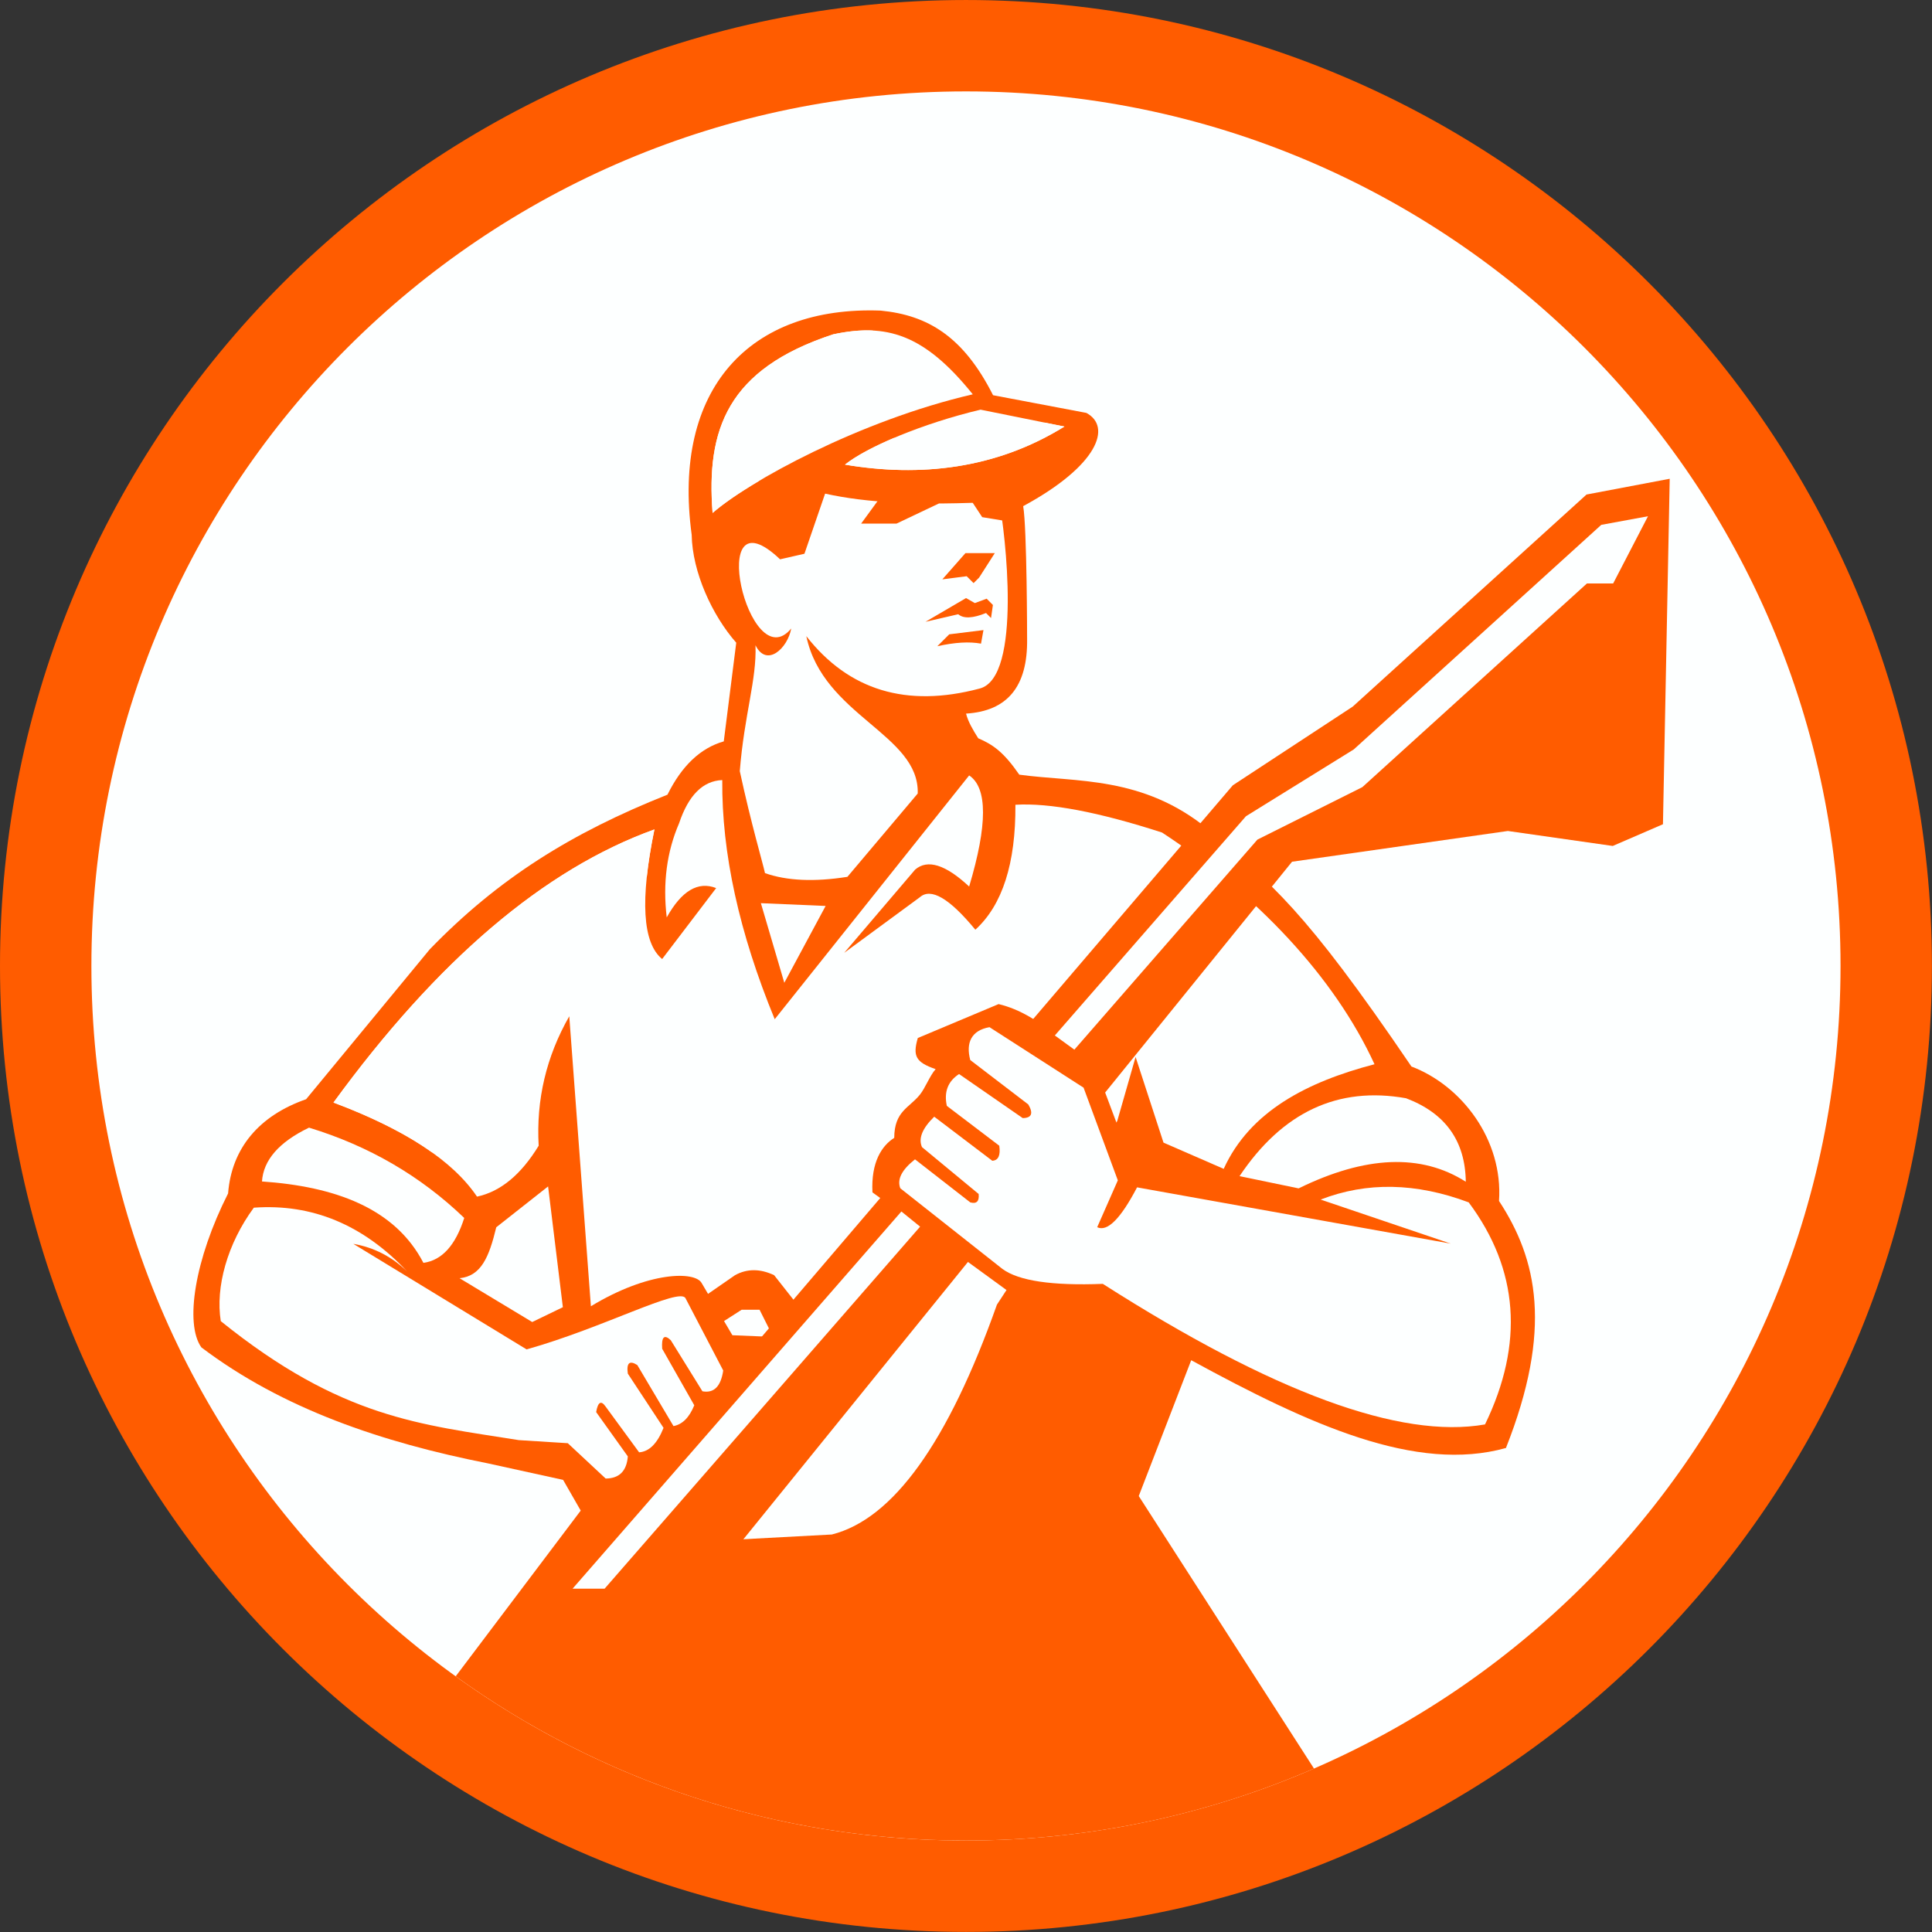 <?xml version="1.0" encoding="UTF-8" standalone="no"?><svg xmlns="http://www.w3.org/2000/svg" xmlns:xlink="http://www.w3.org/1999/xlink" fill="#000000" height="585.1" preserveAspectRatio="xMidYMid meet" version="1" viewBox="0.0 0.0 585.1 585.1" width="585.1" zoomAndPan="magnify"><rect x="0.0" y="0.0" width="585.1" height="585.1" fill="#333333" stroke="none"/><defs><clipPath id="a"><path d="M 0 0 L 585.078 0 L 585.078 585.078 L 0 585.078 Z M 0 0"/></clipPath></defs><g><g clip-path="url(#a)" id="change1_10"><path d="M 292.539 0.004 C 454.105 0.004 585.078 130.973 585.078 292.539 C 585.078 454.109 454.105 585.078 292.539 585.078 C 130.973 585.078 0 454.109 0 292.539 C 0 130.973 130.973 0.004 292.539 0.004" fill="#ff5c00"/></g><g id="change2_1"><path d="M 27.68 292.539 C 27.68 146.262 146.258 27.68 292.539 27.68 C 438.816 27.68 557.398 146.262 557.398 292.539 C 557.398 438.82 438.816 557.402 292.539 557.402 C 146.258 557.402 27.68 438.82 27.68 292.539" fill="#fdffff"/></g><g id="change1_1"><path d="M 309.867 153.285 C 311.023 159.988 311.055 193.461 311.055 193.461 C 311.277 208.023 304.977 215.355 292.566 216.113 C 293.164 218.52 294.664 221.082 296.258 223.59 C 300.746 225.492 304.02 227.832 308.688 234.605 C 325.871 236.969 346.062 234.84 365.941 251.191 C 385.426 268.211 394.555 274.57 427.445 322.984 C 442.711 328.785 455.234 345.188 453.973 363.711 C 465.555 381.367 470.281 402.578 456.07 438.52 C 428.871 446.109 396.68 431.539 360.754 411.938 L 344.867 453.07 L 397.938 535.602 C 365.637 549.625 329.996 557.402 292.539 557.402 C 234.863 557.402 181.496 538.969 138.004 507.668 L 175.867 457.477 L 170.535 448.176 L 147.699 443.164 C 115.621 436.809 85.594 426.668 60.98 408.047 C 55.883 400.852 59 381.328 69.078 361.422 C 70.137 347.703 78.504 337.844 92.703 332.898 L 130.145 287.504 C 150.93 266.039 173.066 252.23 202.141 240.664 C 206.473 231.906 212.156 226.527 219.191 224.527 L 222.969 194.645 C 215.668 186.336 209.668 173.254 209.473 161.953 C 203.48 117.676 227.066 92.598 266.711 94.066 C 281.094 95.457 291.809 102.012 300.746 119.691 L 328.988 125.043 C 336.777 129.211 332.598 140.988 309.867 153.285 Z M 165.988 359.305 L 150.289 371.68 C 148.113 380.719 145.715 386.453 139.176 387.105 L 161.18 400.371 L 170.461 395.883 L 165.988 359.305" fill="#ff5c00"/></g><g id="change3_1"><path d="M 294.598 119.418 C 279.785 100.988 268.281 97.859 252.344 101.25 C 220.188 111.789 213.852 130.176 215.805 155.344 C 226.668 145.855 260.289 127.363 294.598 119.418" fill="#fdffff" fill-rule="evenodd"/></g><g id="change3_2"><path d="M 322.34 129.184 C 301.555 142.078 278.582 144.535 255.895 140.711 C 262.562 135.359 279.488 128.203 296.961 124.066 L 322.34 129.184" fill="#fdffff" fill-rule="evenodd"/></g><g id="change3_3"><path d="M 302.617 151.934 C 304.344 160.633 309.754 205.305 296.629 208.539 C 274.543 214.391 257.062 209.094 244.188 192.652 C 249.25 216.766 278.492 222.391 277.93 240.312 L 256.633 265.547 C 246.602 267.129 238.281 266.75 231.676 264.422 C 230.984 261.223 227.52 249.641 224.043 233.535 C 225.41 216.352 229.199 205.824 228.797 195.414 C 232.172 202.254 238.562 196.324 239.621 190.336 C 226.754 205.91 213.258 147.527 236.242 169.387 L 243.625 167.699 L 249.879 149.496 C 262.418 152.273 278.32 153.168 302.617 151.934" fill="#fdffff" fill-rule="evenodd"/></g><g id="change3_4"><path d="M 250.039 274.363 L 230.43 273.523 L 237.527 297.633 Z M 250.039 274.363" fill="#fdffff" fill-rule="evenodd"/></g><g id="change3_5"><path d="M 416.266 322.301 C 404.18 295.965 380.633 270.949 351.918 252.129 C 332.641 245.898 317.84 243.098 307.516 243.719 C 307.625 261.477 303.578 274.09 295.383 281.559 C 287.531 272.031 281.922 268.758 278.559 271.738 L 255.664 288.562 L 277.148 263.355 C 280.91 260.121 286.363 261.832 293.504 268.484 C 299.098 249.793 299.098 238.574 293.504 234.836 L 234.621 308.668 C 223.844 282.465 218.551 258.32 218.734 236.242 C 212.863 236.48 208.504 240.836 205.664 249.316 C 201.938 257.941 200.688 267.449 201.914 277.836 C 206.418 269.762 211.41 266.801 216.887 268.953 L 200.531 290.438 C 194.59 285.594 193.809 272.512 198.188 251.191 C 164.84 263.215 132.441 290.785 100.996 333.906 C 122.641 342.023 137.129 351.52 144.461 362.395 C 151.57 360.883 157.797 355.742 163.137 346.977 C 162.348 333.047 165.438 319.977 172.402 307.77 L 178.949 395.598 C 196.379 384.996 210.523 384.895 212.504 388.586 L 221.801 404.371 L 231.203 404.758 C 235.988 408.566 208.262 453.023 199.984 467.492 L 251.914 464.719 C 270.457 460.047 287.125 436.84 301.918 395.105 L 338.352 339.504 L 343.91 320.098 L 352.363 346.039 L 370.594 353.984 C 378.516 336.574 395.84 327.637 416.266 322.301" fill="#fdffff" fill-rule="evenodd"/></g><g id="change3_6"><path d="M 425.816 332.602 C 405.195 328.922 388.387 336.785 375.391 356.191 L 393.285 359.898 C 413.551 349.965 430.426 349.297 443.91 357.887 C 443.754 345.535 437.723 337.105 425.816 332.602" fill="#fdffff" fill-rule="evenodd"/></g><g id="change3_7"><path d="M 140.594 368.855 C 127.387 356.152 111.715 347.031 93.582 341.504 C 84.52 345.871 79.773 351.305 79.34 357.801 C 101.344 359.32 119.594 365.816 128.23 382.453 C 133.832 381.688 137.953 377.156 140.594 368.855" fill="#fdffff" fill-rule="evenodd"/></g><g id="change3_8"><path d="M 76.871 365.742 C 68.828 376.668 65.211 389.848 66.863 400.105 C 103.441 429.574 127.395 431.375 157.09 436.133 L 171.957 437.07 L 183.422 447.77 C 187.551 447.742 189.785 445.504 190.133 441.062 L 180.543 427.641 C 181.09 424.559 182.047 424.012 183.422 425.996 L 193.551 439.828 C 196.594 439.629 199.062 437.16 200.953 432.426 L 190.133 415.996 C 189.68 412.766 190.641 411.898 193.008 413.402 L 203.961 431.883 C 206.656 431.387 208.754 429.289 210.258 425.586 L 200.539 408.465 C 200.289 404.871 201.156 404.004 203.137 405.871 L 212.727 421.344 C 216.211 421.992 218.312 419.891 219.023 415.047 L 207.613 393.184 C 205.898 389.684 182.703 402.133 159.484 408.66 L 107 376.695 C 113.234 377.773 118.668 380.559 123.297 385.047 C 109.996 370.91 94.52 364.473 76.871 365.742" fill="#fdffff" fill-rule="evenodd"/></g><g id="change1_2"><path d="M 373.359 237.82 L 409.668 213.992 L 480.477 149.766 L 505.668 144.992 L 503.621 249.617 L 488.418 256.195 L 456.645 251.66 L 391.293 260.969 L 208.723 486.426 L 160.559 486.93 L 373.359 237.82" fill="#ff5c00" fill-rule="evenodd"/></g><g id="change1_3"><path d="M 392.039 365.305 L 342.77 352.379 L 333.98 328.973 C 326.527 319.242 315.301 307.133 302.418 304.086 L 277.953 314.359 C 276.367 319.832 277.32 321.703 283.355 323.785 C 281.59 325.758 280.211 329.508 278.59 331.516 C 275.309 335.574 270.859 336.492 270.816 344.594 C 267.043 346.977 263.762 351.953 264.219 361.105 L 304.816 390.684 L 354.84 397.18 L 392.039 365.305" fill="#ff5c00" fill-rule="evenodd"/></g><g id="change3_9"><path d="M 444.789 364.133 C 459.949 384.484 461.598 406.902 449.734 431.383 C 424.098 435.898 385.512 421.707 333.98 388.812 C 318.633 389.414 308.5 387.906 303.582 384.293 L 272.656 359.867 C 271.613 357.18 273.098 354.262 277.105 351.105 L 293.84 364.137 C 295.754 364.672 296.602 363.824 296.383 361.594 L 279.227 347.402 C 278.059 344.809 279.293 341.734 282.93 338.188 L 300.512 351.531 C 302.34 351.43 303.043 349.91 302.629 346.977 L 286.742 334.906 C 285.836 330.68 287.07 327.465 290.449 325.27 L 309.727 338.613 C 312.438 338.578 313.004 337.199 311.422 334.484 L 293.84 321.031 C 292.461 315.863 294.117 312.055 299.664 311.078 L 328.156 329.395 L 338.531 357.465 C 336.004 363.207 333.922 367.938 332.281 371.656 C 335.352 373.129 339.375 369.105 344.355 359.586 L 439.355 376.629 L 399.957 363.289 C 413.906 357.875 428.852 358.156 444.789 364.133" fill="#fdffff" fill-rule="evenodd"/></g><g id="change2_2"><path d="M 173.402 481.125 L 272.984 366.891 L 278.652 371.488 L 183.102 481.125 L 173.402 481.125" fill="#fdffff" fill-rule="evenodd"/></g><g id="change2_3"><path d="M 380.809 254.266 L 325.367 317.883 L 319.453 313.59 L 377.336 247.191 L 409.977 226.965 L 484.938 158.949 L 499.09 156.344 L 488.539 176.699 L 480.598 176.699 L 412.582 238.379 L 380.809 254.266" fill="#fdffff" fill-rule="evenodd"/></g><g id="change1_4"><path d="M 244.523 398.977 L 234.445 386.188 C 230.203 384.176 226.25 384.176 222.594 386.188 L 211.121 394.133 L 216.789 401.672 L 224.605 396.652 L 230.031 396.652 L 233.672 403.91 L 244.523 398.977" fill="#ff5c00" fill-rule="evenodd"/></g><g id="change1_5"><path d="M 279.738 148.957 L 266.797 150.348 L 260.797 158.566 L 271.516 158.566 L 284.348 152.473 L 279.738 148.957" fill="#ff5c00" fill-rule="evenodd"/></g><g id="change1_6"><path d="M 293.68 150.902 L 297.457 156.621 L 305.953 158.012 L 305.121 149.789 L 293.68 150.902" fill="#ff5c00" fill-rule="evenodd"/></g><g id="change1_7"><path d="M 301.27 167.512 L 292.379 167.512 L 285.383 175.457 L 292.758 174.508 L 294.844 176.594 L 296.527 174.914 L 301.27 167.512" fill="#ff5c00" fill-rule="evenodd"/></g><g id="change1_8"><path d="M 300.699 183.211 L 298.805 181.312 L 295.227 182.641 L 292.566 181.121 L 280.285 188.309 L 290.199 186.02 C 291.789 187.398 294.594 187.277 298.613 185.648 L 300.133 187.168 L 300.699 183.211" fill="#ff5c00" fill-rule="evenodd"/></g><g id="change1_9"><path d="M 297.84 190.82 L 287.473 192.102 L 283.867 195.707 C 289.164 194.527 293.574 194.266 297.098 194.922 L 297.84 190.82" fill="#ff5c00" fill-rule="evenodd"/></g><g id="change2_4"><path d="M 195.879 265.562 C 164.043 281.387 138.715 302.082 119.891 327.641 L 131.008 349.113 C 123.324 343.598 113.32 338.527 100.996 333.906 C 132.441 290.785 164.84 263.215 198.188 251.191 C 197.102 256.492 196.328 261.281 195.879 265.562" fill="#fdffff"/></g><g id="change2_5"><path d="M 229.754 145.711 C 223.648 149.344 218.84 152.695 215.805 155.344 C 213.852 130.176 220.188 111.789 252.344 101.25 C 256.648 100.336 260.629 99.895 264.438 100.105 C 237.441 109.602 229.746 125.039 229.754 145.711" fill="#fdffff" fill-rule="evenodd"/></g><g id="change2_6"><path d="M 322.34 129.184 C 301.555 142.078 278.582 144.535 255.895 140.711 C 258.969 138.246 264.227 135.391 270.711 132.629 C 286.156 134.566 301.645 133.453 316.406 127.984 L 322.34 129.184" fill="#fdffff" fill-rule="evenodd"/></g></g></svg>